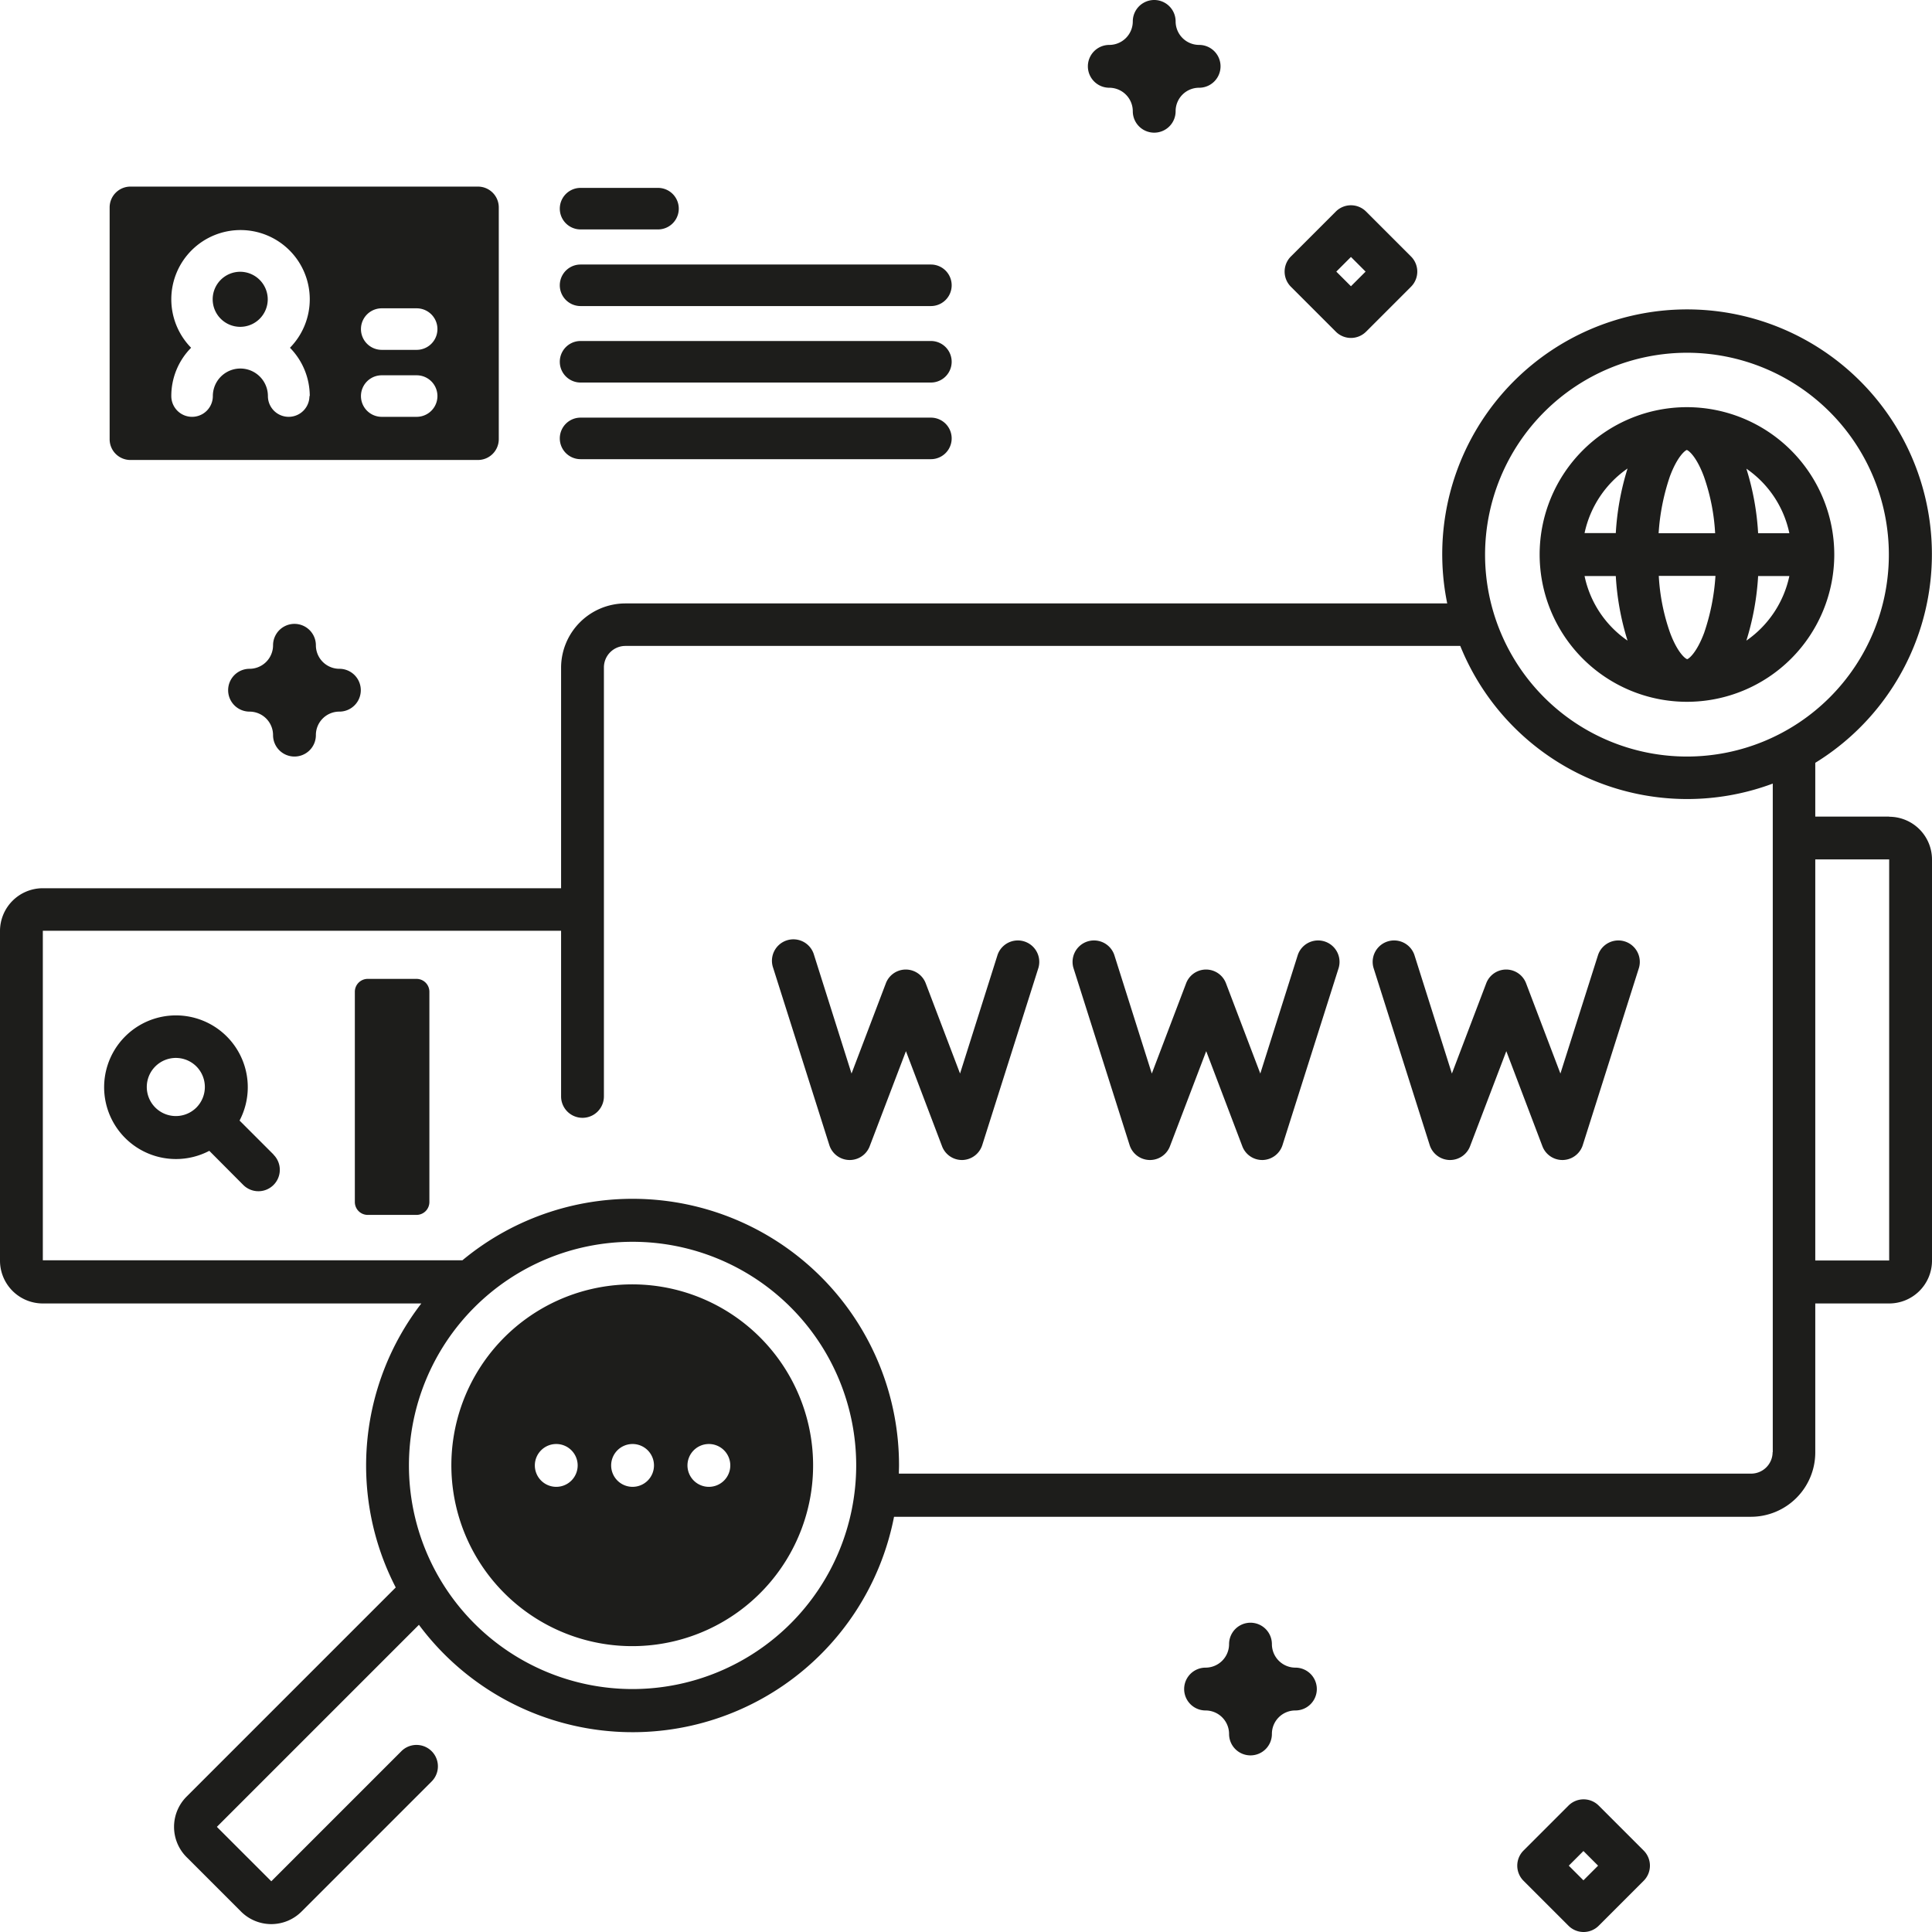 <svg id="downloads" xmlns="http://www.w3.org/2000/svg" xmlns:xlink="http://www.w3.org/1999/xlink" width="120" height="120" viewBox="0 0 120 120">
  <defs>
    <clipPath id="clip-path">
      <rect id="Retângulo_3193" data-name="Retângulo 3193" width="120" height="120" transform="translate(126 4895)" fill="#fff"/>
    </clipPath>
  </defs>
  <g id="Grupo_de_máscara_656" data-name="Grupo de máscara 656" transform="translate(-126 -4895)" clip-path="url(#clip-path)">
    <g id="Camada_1" data-name="Camada 1" transform="translate(126 4895)">
      <g id="Grupo_4475" data-name="Grupo 4475">
        <path id="Caminho_5553" data-name="Caminho 5553" d="M25.87,75.46H22.84a.8.8,0,0,1-.8-.8V61.6a.8.8,0,0,1,.8-.8h3.03a.8.8,0,0,1,.8.8V74.66a.8.8,0,0,1-.8.8" fill="#1d1d1b"/>
        <g id="Grupo_4473" data-name="Grupo 4473">
          <path id="Caminho_5554" data-name="Caminho 5554" d="M59.75,72.05a1.319,1.319,0,0,1-1.24-.86l-2.24-5.9-2.25,5.9a1.328,1.328,0,0,1-2.51-.07L48.02,60.11a1.332,1.332,0,1,1,2.54-.8l2.33,7.37,2.13-5.6a1.324,1.324,0,0,1,2.48,0l2.13,5.6,2.33-7.37a1.332,1.332,0,0,1,2.54.8L61.01,71.12a1.331,1.331,0,0,1-1.23.93h-.04Z" fill="#1d1d1b"/>
          <path id="Caminho_5555" data-name="Caminho 5555" d="M78.4,72.05a1.319,1.319,0,0,1-1.24-.86l-2.24-5.9-2.25,5.9a1.328,1.328,0,0,1-2.51-.07L66.67,60.11a1.332,1.332,0,0,1,2.54-.8l2.33,7.37,2.13-5.6a1.324,1.324,0,0,1,2.48,0l2.13,5.6,2.33-7.37a1.332,1.332,0,0,1,2.54.8L79.66,71.12a1.331,1.331,0,0,1-1.23.93h-.04Z" fill="#1d1d1b"/>
          <path id="Caminho_5556" data-name="Caminho 5556" d="M90.07,72.05h-.04a1.331,1.331,0,0,1-1.23-.93L85.31,60.11a1.332,1.332,0,0,1,2.54-.8l2.33,7.37,2.13-5.6a1.324,1.324,0,0,1,2.48,0l2.13,5.6,2.34-7.37a1.332,1.332,0,0,1,2.54.8L98.31,71.12a1.328,1.328,0,0,1-2.51.07l-2.24-5.9-2.25,5.9a1.329,1.329,0,0,1-1.24.86" fill="#1d1d1b"/>
        </g>
        <g id="Grupo_4474" data-name="Grupo 4474">
          <path id="Caminho_5557" data-name="Caminho 5557" d="M41.07,79.92a11.235,11.235,0,1,0,9.29,12.89A11.247,11.247,0,0,0,41.07,79.92ZM34.55,92.35a1.33,1.33,0,1,1,1.33-1.33A1.329,1.329,0,0,1,34.55,92.35Zm4.74,0a1.33,1.33,0,1,1,1.33-1.33A1.329,1.329,0,0,1,39.29,92.35Zm4.74,0a1.33,1.33,0,1,1,1.33-1.33A1.329,1.329,0,0,1,44.03,92.35Z" fill="#1d1d1b"/>
          <path id="Caminho_5558" data-name="Caminho 5558" d="M117.34,78.29h-4.59V53.38h4.59ZM110.1,90.2a1.336,1.336,0,0,1-1.33,1.33H55.83c0-.17.01-.34.01-.52A16.546,16.546,0,0,0,28.72,78.28H2.66V57.81H34.85V68.1a1.33,1.33,0,1,0,2.66,0V41.45a1.336,1.336,0,0,1,1.33-1.33H90.7a15.2,15.2,0,0,0,19.41,8.55V90.19ZM39.29,104.91A13.89,13.89,0,1,1,53.18,91.02a13.9,13.9,0,0,1-13.89,13.89m65.49-83A12.54,12.54,0,1,1,92.24,34.45a12.554,12.554,0,0,1,12.54-12.54m12.56,28.81h-4.59V47.38a15.207,15.207,0,1,0-22.86-9.9H38.84a4,4,0,0,0-3.99,3.99v13.7H2.66A2.659,2.659,0,0,0,0,57.83V78.3a2.659,2.659,0,0,0,2.66,2.66H26.17A16.495,16.495,0,0,0,24.58,98.6L11.59,111.59a2.656,2.656,0,0,0,0,3.76l3.38,3.38a2.656,2.656,0,0,0,3.76,0l8.08-8.08a1.329,1.329,0,1,0-1.88-1.88l-8.08,8.08-3.38-3.38,12.55-12.55a16.542,16.542,0,0,0,29.51-6.71h53.23a4,4,0,0,0,3.99-3.99V80.96h4.59A2.659,2.659,0,0,0,120,78.3V53.39a2.659,2.659,0,0,0-2.66-2.66" fill="#1d1d1b"/>
          <path id="Caminho_5559" data-name="Caminho 5559" d="M77.67,109.03a1.329,1.329,0,0,1-1.33-1.33,1.462,1.462,0,0,0-1.46-1.46,1.33,1.33,0,1,1,0-2.66,1.462,1.462,0,0,0,1.46-1.46,1.33,1.33,0,1,1,2.66,0,1.462,1.462,0,0,0,1.46,1.46,1.33,1.33,0,1,1,0,2.66A1.455,1.455,0,0,0,79,107.7a1.329,1.329,0,0,1-1.33,1.33" fill="#1d1d1b"/>
          <path id="Caminho_5560" data-name="Caminho 5560" d="M18.29,46.99a1.329,1.329,0,0,1-1.33-1.33A1.462,1.462,0,0,0,15.5,44.2a1.33,1.33,0,0,1,0-2.66,1.462,1.462,0,0,0,1.46-1.46,1.33,1.33,0,1,1,2.66,0,1.462,1.462,0,0,0,1.46,1.46,1.33,1.33,0,0,1,0,2.66,1.455,1.455,0,0,0-1.46,1.46,1.329,1.329,0,0,1-1.33,1.33" fill="#1d1d1b"/>
          <path id="Caminho_5561" data-name="Caminho 5561" d="M71.69,8.24a1.329,1.329,0,0,1-1.33-1.33A1.462,1.462,0,0,0,68.9,5.45a1.33,1.33,0,1,1,0-2.66,1.462,1.462,0,0,0,1.46-1.46,1.33,1.33,0,0,1,2.66,0,1.462,1.462,0,0,0,1.46,1.46,1.33,1.33,0,1,1,0,2.66,1.455,1.455,0,0,0-1.46,1.46,1.329,1.329,0,0,1-1.33,1.33" fill="#1d1d1b"/>
          <path id="Caminho_5562" data-name="Caminho 5562" d="M83,16.87l.91.91.91-.91-.91-.91Zm.91,4.12a1.325,1.325,0,0,1-.94-.39l-2.79-2.79a1.328,1.328,0,0,1,0-1.88l2.79-2.79a1.328,1.328,0,0,1,1.88,0l2.79,2.79a1.328,1.328,0,0,1,0,1.88L84.85,20.6a1.325,1.325,0,0,1-.94.39" fill="#1d1d1b"/>
          <path id="Caminho_5563" data-name="Caminho 5563" d="M97.44,115.88l.91.91.91-.91-.91-.91Zm.92,4.12a1.325,1.325,0,0,1-.94-.39l-2.79-2.79a1.328,1.328,0,0,1,0-1.88l2.79-2.79a1.328,1.328,0,0,1,1.88,0l2.79,2.79a1.328,1.328,0,0,1,0,1.88l-2.79,2.79a1.325,1.325,0,0,1-.94.39" fill="#1d1d1b"/>
        </g>
      </g>
      <g id="Grupo_4476" data-name="Grupo 4476">
        <path id="Caminho_5564" data-name="Caminho 5564" d="M14.92,16.88a1.71,1.71,0,1,0,1.71,1.71,1.716,1.716,0,0,0-1.71-1.71Z" fill="#1d1d1b"/>
        <path id="Caminho_5565" data-name="Caminho 5565" d="M29.69,11.59H8.1a1.293,1.293,0,0,0-1.29,1.29v14.4A1.287,1.287,0,0,0,8.1,28.57H29.69a1.293,1.293,0,0,0,1.29-1.29V12.88a1.293,1.293,0,0,0-1.29-1.29ZM19.22,24.6a1.29,1.29,0,0,1-2.58,0,1.71,1.71,0,0,0-3.42,0,1.29,1.29,0,1,1-2.58,0,4.258,4.258,0,0,1,1.23-3,4.3,4.3,0,1,1,6.14,0,4.294,4.294,0,0,1,1.23,3Zm6.66,1.29H23.71a1.29,1.29,0,1,1,0-2.58h2.17a1.29,1.29,0,0,1,0,2.58Zm0-4.16H23.71a1.29,1.29,0,1,1,0-2.58h2.17a1.29,1.29,0,0,1,0,2.58Z" fill="#1d1d1b"/>
      </g>
      <path id="Caminho_5566" data-name="Caminho 5566" d="M40.87,14.25H36.06a1.29,1.29,0,1,1,0-2.58h4.81a1.29,1.29,0,1,1,0,2.58" fill="#1d1d1b"/>
      <path id="Caminho_5567" data-name="Caminho 5567" d="M57.82,19.01H36.06a1.29,1.29,0,1,1,0-2.58H57.82a1.29,1.29,0,0,1,0,2.58" fill="#1d1d1b"/>
      <path id="Caminho_5568" data-name="Caminho 5568" d="M57.82,23.76H36.06a1.29,1.29,0,1,1,0-2.58H57.82a1.29,1.29,0,0,1,0,2.58" fill="#1d1d1b"/>
      <path id="Caminho_5569" data-name="Caminho 5569" d="M57.82,28.52H36.06a1.29,1.29,0,1,1,0-2.58H57.82a1.29,1.29,0,0,1,0,2.58" fill="#1d1d1b"/>
      <path id="Caminho_5570" data-name="Caminho 5570" d="M16.99,71.71,14.88,69.6A4.461,4.461,0,1,0,13,71.48l2.11,2.12a1.329,1.329,0,1,0,1.88-1.88ZM12.2,68.79a1.805,1.805,0,1,1,0-2.55,1.814,1.814,0,0,1,0,2.55Z" fill="#1d1d1b"/>
      <path id="Caminho_5571" data-name="Caminho 5571" d="M108.47,39.79a16.6,16.6,0,0,0,.73-4.01h1.94a6.527,6.527,0,0,1-2.67,4.01M98.42,35.78h1.94a16.51,16.51,0,0,0,.73,4.01,6.473,6.473,0,0,1-2.67-4.01m2.67-6.68a16.6,16.6,0,0,0-.73,4.01H98.42a6.527,6.527,0,0,1,2.67-4.01m1.93,4.02a13.54,13.54,0,0,1,.7-3.53c.47-1.26.96-1.62,1.05-1.64h0c.1.02.59.38,1.06,1.64a12.615,12.615,0,0,1,.7,3.53h-3.52Zm1.77,7.82h0c-.1-.02-.59-.38-1.06-1.64a12.615,12.615,0,0,1-.7-3.53h3.52a13.54,13.54,0,0,1-.7,3.53c-.47,1.26-.96,1.62-1.05,1.64m6.34-7.82H109.2a16.422,16.422,0,0,0-.73-4.01,6.473,6.473,0,0,1,2.67,4.01m-6.36-7.83a9.15,9.15,0,1,0,9.15,9.15,9.161,9.161,0,0,0-9.15-9.15" fill="#1d1d1b"/>
    </g>
  </g>
</svg>
